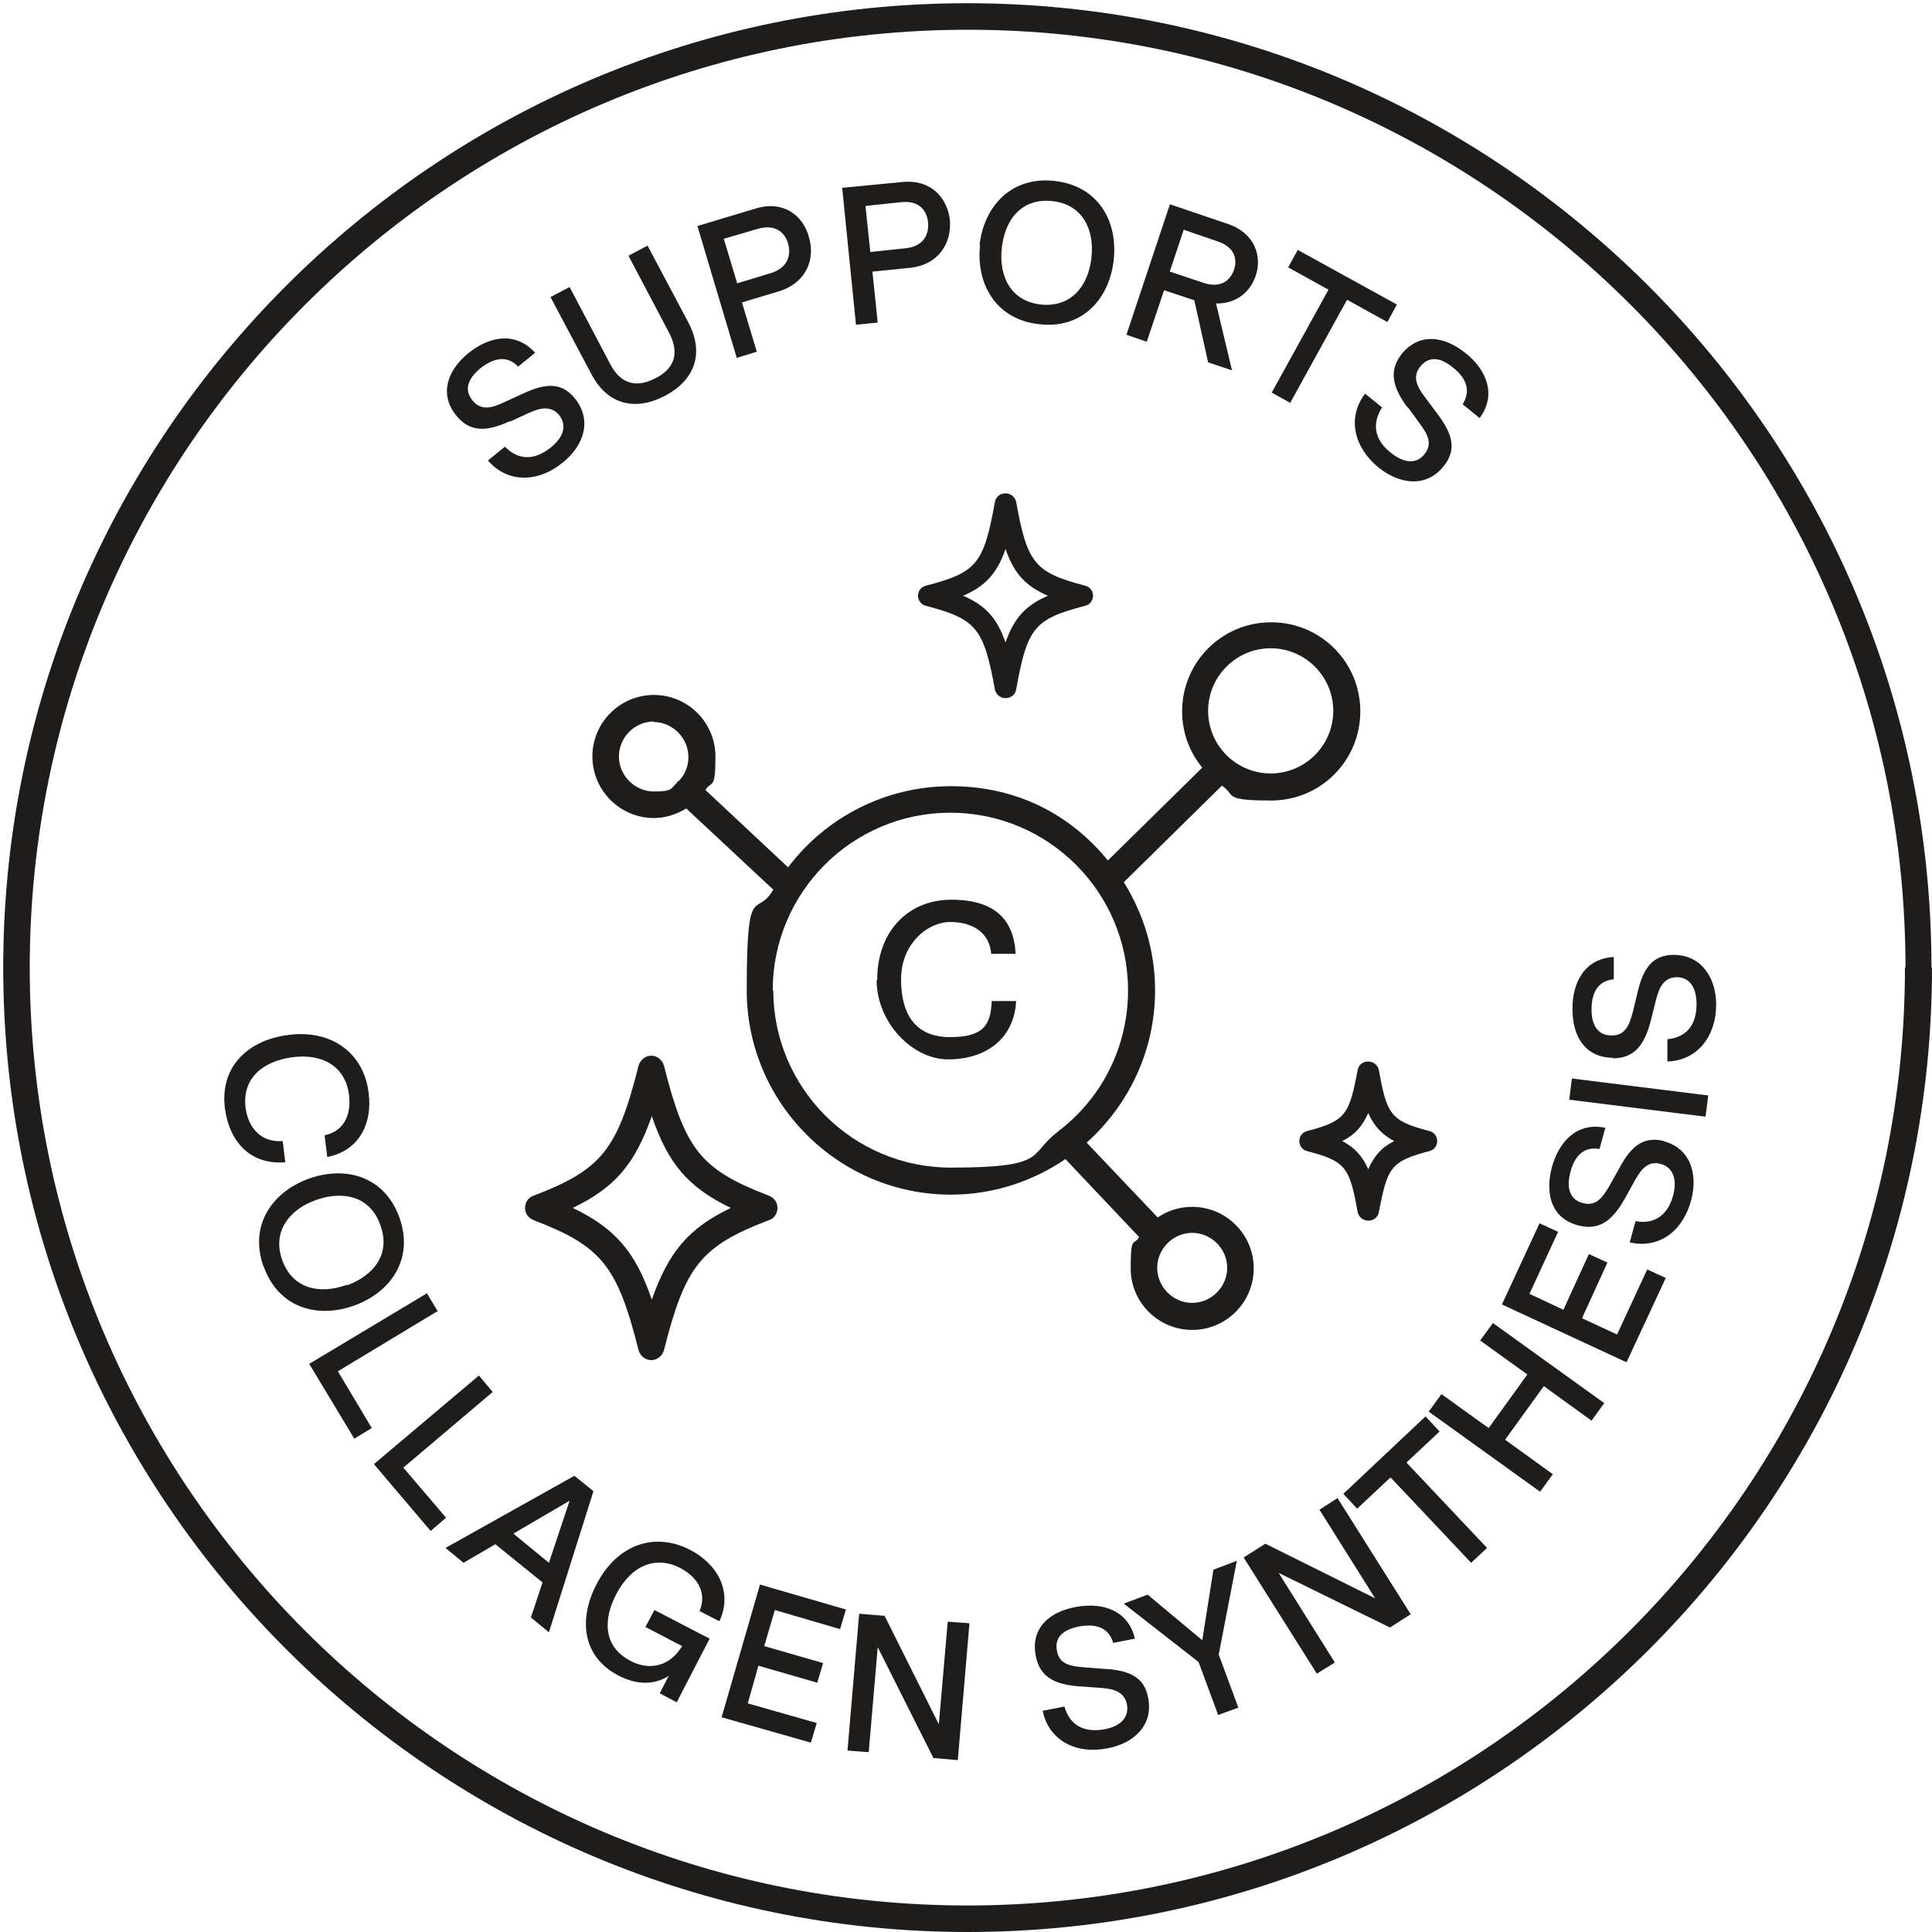<svg xmlns="http://www.w3.org/2000/svg" fill="none" viewBox="0 0 600 600" height="600" width="600">
<path fill="#1E1D1C" d="M272.419 304.289C272.419 289.298 281.972 279.413 295.477 279.413C308.982 279.413 314.911 285.673 315.405 296.217H307.829C307.335 289.792 302.229 286.332 295.147 286.332C288.065 286.332 279.831 293.087 279.831 304.124C279.831 315.162 284.442 322.081 294.983 322.081C305.523 322.081 307.664 318.292 307.994 310.879H315.57C314.911 322.905 305.853 329 294.489 329C283.125 329 272.255 317.304 272.255 304.454L272.419 304.289ZM287.571 181.886C303.382 177.768 305.523 175.132 308.982 155.857C309.311 154.21 310.629 153.221 312.276 153.221C313.923 153.221 315.24 154.374 315.57 155.857C319.028 174.967 321.334 177.768 336.98 181.886C338.462 182.216 339.451 183.534 339.451 185.016C339.451 186.499 338.462 187.817 336.98 188.146C321.169 192.265 319.028 194.901 315.57 214.175C315.24 215.823 313.923 216.811 312.276 216.811C310.629 216.811 309.311 215.658 308.982 214.175C305.523 195.065 303.217 192.265 287.571 188.146C286.089 187.817 285.101 186.499 285.101 185.016C285.101 183.534 286.089 182.216 287.571 181.886ZM299.1 185.016C306.017 187.982 309.641 191.935 312.276 199.513C314.911 191.935 318.534 187.982 325.451 185.016C318.534 182.051 314.911 178.097 312.276 170.519C309.641 178.097 306.017 182.051 299.1 185.016ZM437.28 126.533L441.233 131.969C443.539 135.1 444.856 138.065 442.386 141.03C439.915 144.16 436.127 143.996 431.845 140.536C427.234 136.912 425.751 131.969 429.21 126.533L423.94 122.25C418.175 129.828 420.646 139.053 428.057 145.149C434.645 150.42 442.88 151.574 448.315 144.819C452.597 139.548 450.95 134.605 446.503 128.675L442.715 123.568C439.915 119.943 438.598 116.978 441.068 113.848C443.703 110.553 447.327 110.883 451.279 114.177C455.067 117.143 457.044 121.097 454.244 125.545L459.514 129.828C464.784 122.744 461.82 115.001 455.232 109.729C448.48 104.293 440.903 103.304 435.469 109.729C431.351 114.836 432.175 119.943 437.115 126.533H437.28ZM500.853 328.671C507.441 328.671 510.735 324.717 512.711 316.809L514.358 310.22C515.346 306.431 516.828 303.63 520.616 303.465C524.569 303.465 526.875 306.431 526.875 311.867C526.875 317.798 524.24 322.081 517.817 322.74V329.659C527.369 329.33 532.969 321.587 532.969 312.032C532.969 303.63 528.357 296.546 519.793 296.546C513.04 296.546 510.241 300.994 508.594 308.078L507.111 314.174C505.958 318.622 504.641 321.587 500.524 321.587C496.406 321.587 494.265 318.622 494.265 313.515C494.265 308.737 495.912 304.619 501.182 304.124V297.205C492.289 297.699 488.336 304.783 488.336 313.35C488.336 322.081 492.453 328.506 501.018 328.506L500.853 328.671ZM228.775 111.047L216.587 70.191L234.704 64.755C243.268 62.119 249.362 66.897 251.173 73.486C253.315 80.405 250.515 87.984 241.456 90.619L230.422 93.914L235.033 109.235L228.61 111.212L228.775 111.047ZM224.822 74.31L228.939 87.984L239.315 84.853C244.092 83.371 245.903 79.911 244.75 75.628C243.597 71.674 240.304 69.697 235.527 71.015L224.822 74.145V74.31ZM356.085 106.105L349.826 103.963L363.332 63.437L381.283 69.532C389.683 72.333 391.989 79.582 390.012 85.512C388.365 90.619 383.919 94.408 377.66 94.244L382.601 115.001L375.19 112.53L370.908 93.255L361.52 90.125L356.085 106.27V106.105ZM363.332 84.359L373.707 87.819C378.484 89.466 381.942 87.654 383.26 83.7C384.413 80.076 383.095 76.616 378.154 74.969L367.614 71.345L363.332 84.194V84.359ZM400.718 125.05L418.34 93.091L430.857 100.01L433.822 94.573L403.023 77.605L400.059 83.041L412.576 89.96L394.953 121.92L400.882 125.215L400.718 125.05ZM443.868 351.24C445.35 351.57 446.338 352.888 446.338 354.37C446.338 355.853 445.35 357.171 443.868 357.501C431.845 360.631 430.857 362.608 428.222 376.446C427.892 378.093 426.575 379.082 424.928 379.082C423.281 379.082 421.963 377.928 421.634 376.446C419.164 362.608 418.011 360.631 405.988 357.501C404.506 357.171 403.517 355.853 403.517 354.37C403.517 352.888 404.506 351.57 405.988 351.24C418.011 348.11 418.999 346.133 421.634 332.295C421.963 330.648 423.281 329.659 424.928 329.659C426.575 329.659 427.892 330.812 428.222 332.295C430.692 346.133 431.845 348.11 443.868 351.24ZM432.998 354.37C429.21 352.394 426.74 349.758 424.928 345.639C423.116 349.758 420.811 352.394 416.858 354.37C420.646 356.347 423.116 358.983 424.928 363.102C426.74 358.983 429.045 356.347 432.998 354.37ZM304.206 76.122C305.523 64.261 313.923 54.706 327.428 56.188C341.098 57.671 347.191 68.709 345.874 80.735C344.556 92.761 336.157 102.316 322.652 100.669C309.147 99.186 303.053 87.984 304.37 76.122H304.206ZM323.146 94.573C332.533 95.562 337.968 88.972 338.957 80.076C339.945 71.18 336.157 63.437 326.769 62.449C317.381 61.46 312.111 68.05 311.123 76.946C310.135 85.842 313.923 93.585 323.31 94.573H323.146ZM265.831 100.833L261.549 58.33L280.325 56.518C289.218 55.694 294.159 61.46 294.983 68.215C295.641 75.463 291.524 82.382 282.301 83.206L270.937 84.359L272.584 100.174L265.996 100.833H265.831ZM268.796 64.096L270.278 78.264L281.148 77.111C286.254 76.616 288.56 73.486 288.23 69.038C287.736 64.92 285.101 62.284 279.995 62.778L268.961 63.931L268.796 64.096ZM81.866 393.414C77.254 380.564 84.501 370.186 95.865 366.067C107.229 361.949 119.417 365.243 124.028 378.093C128.64 390.943 121.393 401.322 110.029 405.44C98.665 409.559 86.477 406.264 81.866 393.249V393.414ZM107.723 399.18C116.287 396.05 121.393 389.296 118.099 380.4C114.97 371.504 106.57 369.691 98.171 372.657C89.771 375.622 84.501 382.541 87.63 391.273C90.759 400.169 99.159 402.145 107.723 399.015V399.18ZM409.776 468.866L427.069 496.378L392.977 479.409L386.224 483.693L408.952 519.771L414.552 516.311L397.094 488.47L431.68 505.438L438.104 501.32L415.376 465.241L409.776 468.866ZM446.997 444.484L442.715 439.871L417.187 463.924L421.469 468.536L431.845 458.817L456.879 485.34L461.82 480.727L436.786 454.204L447.162 444.484H446.997ZM459.679 416.313L474.337 426.857L462.314 443.496L447.656 432.952L443.703 438.389L478.29 463.265L482.242 457.828L467.42 447.12L479.442 430.481L494.265 441.189L498.218 435.753L463.632 410.877L459.679 416.313ZM342.909 518.288L336.651 517.794C332.039 517.465 328.91 516.641 328.251 512.687C327.428 508.568 330.063 506.097 335.169 505.109C339.945 504.285 344.227 505.109 345.709 510.216L352.462 508.898C350.485 500.331 342.745 497.531 334.345 499.013C325.781 500.496 320.016 505.768 321.663 514.17C322.816 520.595 327.263 523.23 335.498 523.725L342.25 524.219C346.203 524.548 349.168 525.537 349.991 529.326C350.65 533.28 348.18 536.08 342.909 537.069C337.145 538.057 332.369 536.245 330.557 529.985L323.804 531.303C325.781 540.693 334.345 544.812 343.733 542.999C352.132 541.517 358.226 535.751 356.579 527.349C355.426 520.759 350.65 518.782 343.239 518.288H342.909ZM384.248 484.681L376.837 487.482L373.378 509.392L356.414 495.224L349.003 498.025L372.225 516.147L378.319 532.621L384.577 530.314L378.484 513.84L384.083 484.846L384.248 484.681ZM487.348 341.521L529.675 346.792L530.498 340.203L488.171 334.931L487.348 341.521ZM600 300.5C600 465.736 465.608 600 300.582 600C135.557 600 1 465.736 1 300.5C1 135.264 135.392 1 300.418 1C465.443 1 599.835 135.429 599.835 300.5H600ZM591.765 300.5C591.765 139.877 461.161 9.237 300.582 9.237C140.004 9.237 9.235 140.042 9.235 300.5C9.235 460.958 139.839 591.763 300.418 591.763C460.996 591.763 591.6 461.123 591.6 300.5H591.765ZM291.689 535.751L274.725 501.814L266.82 501.155L263.196 543.658L269.784 544.153L272.584 511.534L289.877 545.965L297.453 546.624L301.076 504.12L294.324 503.626L291.524 535.916L291.689 535.751ZM516.828 354.37C510.241 352.723 506.453 356.183 502.994 362.608L499.865 368.209C497.559 372.163 495.583 374.634 491.63 373.645C487.677 372.657 486.36 369.197 487.677 364.09C488.83 359.477 491.63 355.853 496.735 356.842L498.547 350.252C489.983 348.44 484.219 354.206 481.913 362.608C479.772 371.009 481.913 378.423 490.148 380.564C496.571 382.212 500.688 379.246 504.641 372.163L507.935 366.232C509.911 362.772 512.052 360.466 515.676 361.454C519.464 362.443 520.946 366.067 519.628 371.174C518.146 376.775 514.358 380.4 507.935 379.246L506.123 385.836C515.511 387.978 522.757 382.047 525.228 372.657C527.369 364.42 524.899 356.512 516.499 354.37H516.828ZM502.335 414.501L491.301 409.394L499.206 392.096L493.442 389.46L485.536 406.758L474.996 401.816L483.889 382.541L478.125 379.905L466.431 405.111L505.135 423.068L517.322 396.874L511.558 394.238L502.17 414.501H502.335ZM223.505 503.297C227.457 494.565 223.175 485.999 214.446 481.386C203.412 475.62 191.718 479.574 185.295 491.93C179.86 502.308 180.354 514.334 192.212 520.43C197.977 523.395 203.412 523.23 207.694 520.43L204.894 525.866L210.164 528.667L220.375 508.898L203.247 500.002L200.447 505.274L211.811 511.204C208.352 517.135 202.094 519.112 195.836 515.817C187.271 511.369 187.271 502.967 191.389 495.06C196.165 485.999 203.741 483.034 211.317 486.987C216.917 489.953 219.552 494.895 217.246 500.331L223.34 503.461L223.505 503.297ZM158.285 130.981L164.379 128.18C168.002 126.533 171.131 126.039 173.602 128.839C176.072 131.969 175.249 135.594 170.966 139.053C166.355 142.678 161.414 143.337 156.803 138.724L151.532 143.007C157.791 150.256 167.343 149.762 174.754 143.666C181.342 138.394 183.977 130.487 178.542 123.732C174.26 118.461 169.155 119.12 162.402 122.25L156.638 124.886C152.52 126.862 149.391 127.521 146.756 124.391C144.121 121.097 145.109 117.802 149.227 114.342C153.015 111.377 157.297 110.059 160.92 113.848L166.19 109.565C160.261 102.975 152.191 104.293 145.603 109.565C138.851 115.001 136.38 122.414 141.651 129.004C145.768 134.111 150.874 134.276 158.285 130.816V130.981ZM206.541 122.909C215.599 118.131 218.893 109.894 213.787 100.174L201.106 76.287L195.177 79.417L207.858 103.469C211.152 109.894 209.341 114.507 203.576 117.472C197.812 120.438 192.871 119.449 189.577 113.189L176.896 89.137L170.966 92.267L183.648 116.154C188.754 125.874 197.483 127.686 206.541 122.909ZM88.618 361.125L87.795 354.37C81.042 354.865 77.09 350.252 76.266 343.992C75.113 334.601 82.031 329.495 90.759 328.341C100.641 327.023 107.394 331.636 108.382 340.038C109.205 346.463 106.57 351.405 100.806 352.558L101.629 359.313C111.182 357.501 115.793 349.263 114.476 339.379C112.993 327.023 102.947 319.61 89.442 321.422C77.913 322.905 68.196 330.483 69.843 344.156C71.161 354.37 77.584 361.784 88.454 360.96L88.618 361.125ZM238.821 371.339C240.468 371.998 241.456 373.48 241.456 375.128C241.456 376.775 240.468 378.423 238.821 378.917C217.74 386.989 212.799 393.085 206.211 419.279C205.717 421.091 204.07 422.409 202.259 422.409C200.447 422.409 198.8 421.091 198.306 419.279C191.718 393.085 186.777 386.989 165.696 378.917C164.049 378.258 163.061 376.775 163.061 375.128C163.061 373.48 164.049 371.833 165.696 371.339C186.777 363.267 191.718 357.171 198.306 330.977C198.8 329.165 200.447 327.847 202.259 327.847C204.07 327.847 205.717 329.165 206.211 330.977C212.799 357.171 217.74 363.267 238.821 371.339ZM226.963 375.128C213.952 368.868 207.529 361.619 202.423 346.628C197.153 361.619 190.895 368.868 177.884 375.128C190.895 381.388 197.318 388.637 202.423 403.628C207.694 388.637 213.952 381.388 226.963 375.128ZM136.051 407.417L132.592 401.651L96.03 423.562L110.029 446.79L115.464 443.496L104.923 425.868L136.051 407.088V407.417ZM203.082 215.823C213.623 215.823 222.187 224.389 222.187 234.933C222.187 245.476 221.034 242.346 219.058 245.312L244.75 269.364C256.279 254.043 274.725 244.158 295.312 244.158C315.899 244.158 332.533 253.054 344.062 267.222L373.378 238.392C369.425 233.615 367.12 227.52 367.12 220.93C367.12 205.609 379.472 193.253 394.789 193.253C410.105 193.253 422.457 205.609 422.457 220.93C422.457 236.251 410.105 248.606 394.789 248.606C379.472 248.606 383.919 246.959 379.472 243.994L349.003 273.977C355.097 283.696 358.72 295.228 358.72 307.584C358.72 326.364 350.485 343.168 337.474 354.865L359.544 378.093C362.673 375.952 366.296 374.798 370.249 374.798C380.789 374.798 389.354 383.365 389.354 393.908C389.354 404.452 380.789 413.018 370.249 413.018C359.708 413.018 351.144 404.452 351.144 393.908C351.144 383.365 352.132 386.989 353.779 384.189L330.886 359.972C320.675 366.891 308.488 371.009 295.312 371.009C260.396 371.009 231.904 342.509 231.904 307.584C231.904 272.659 234.869 285.509 240.139 276.283L213.129 251.078C210.164 252.89 206.706 254.043 203.082 254.043C192.542 254.043 183.977 245.476 183.977 234.933C183.977 224.389 192.542 215.823 203.082 215.823ZM359.379 393.744C359.379 399.674 364.32 404.617 370.249 404.617C376.178 404.617 381.119 399.674 381.119 393.744C381.119 387.813 376.178 382.871 370.249 382.871C364.32 382.871 359.379 387.813 359.379 393.744ZM375.19 220.765C375.19 231.473 383.919 240.205 394.624 240.205C405.329 240.205 414.058 231.473 414.058 220.765C414.058 210.057 405.329 201.326 394.624 201.326C383.919 201.326 375.19 210.057 375.19 220.765ZM240.139 307.419C240.139 337.896 264.843 362.608 295.312 362.608C325.781 362.608 319.193 358.489 328.416 351.57C328.416 351.57 328.416 351.57 328.581 351.405C328.91 351.076 329.075 350.911 329.404 350.746C342.25 340.697 350.321 325.046 350.321 307.584C350.321 277.107 325.616 252.395 295.147 252.395C264.679 252.395 239.974 277.107 239.974 307.584L240.139 307.419ZM203.082 224.06C197.153 224.06 192.212 229.002 192.212 234.933C192.212 240.864 197.153 245.806 203.082 245.806C209.011 245.806 208.352 244.817 210.164 243.17C210.164 243.17 210.164 243.005 210.329 242.84C210.494 242.676 210.823 242.511 210.988 242.346C212.799 240.369 213.787 237.898 213.787 235.098C213.787 229.167 208.847 224.225 202.918 224.225L203.082 224.06ZM184.307 463.1L170.472 506.921L164.873 502.308L168.496 491.435L153.838 479.574L143.956 485.34L138.357 480.727L178.378 458.322L184.307 463.1ZM176.896 466.065L159.438 476.279L170.472 485.34L176.896 466.065ZM223.999 533.28L251.832 541.187L253.644 535.092L232.233 528.996L235.527 517.3L253.809 522.571L255.62 516.476L237.339 511.204L240.633 500.002L260.891 505.933L262.702 499.837L236.021 492.094L224.163 533.115L223.999 533.28ZM125.181 455.851L153.015 432.293L148.732 427.186L116.123 454.698L133.745 475.455L138.521 471.337L125.181 455.686V455.851Z"></path>
</svg>
